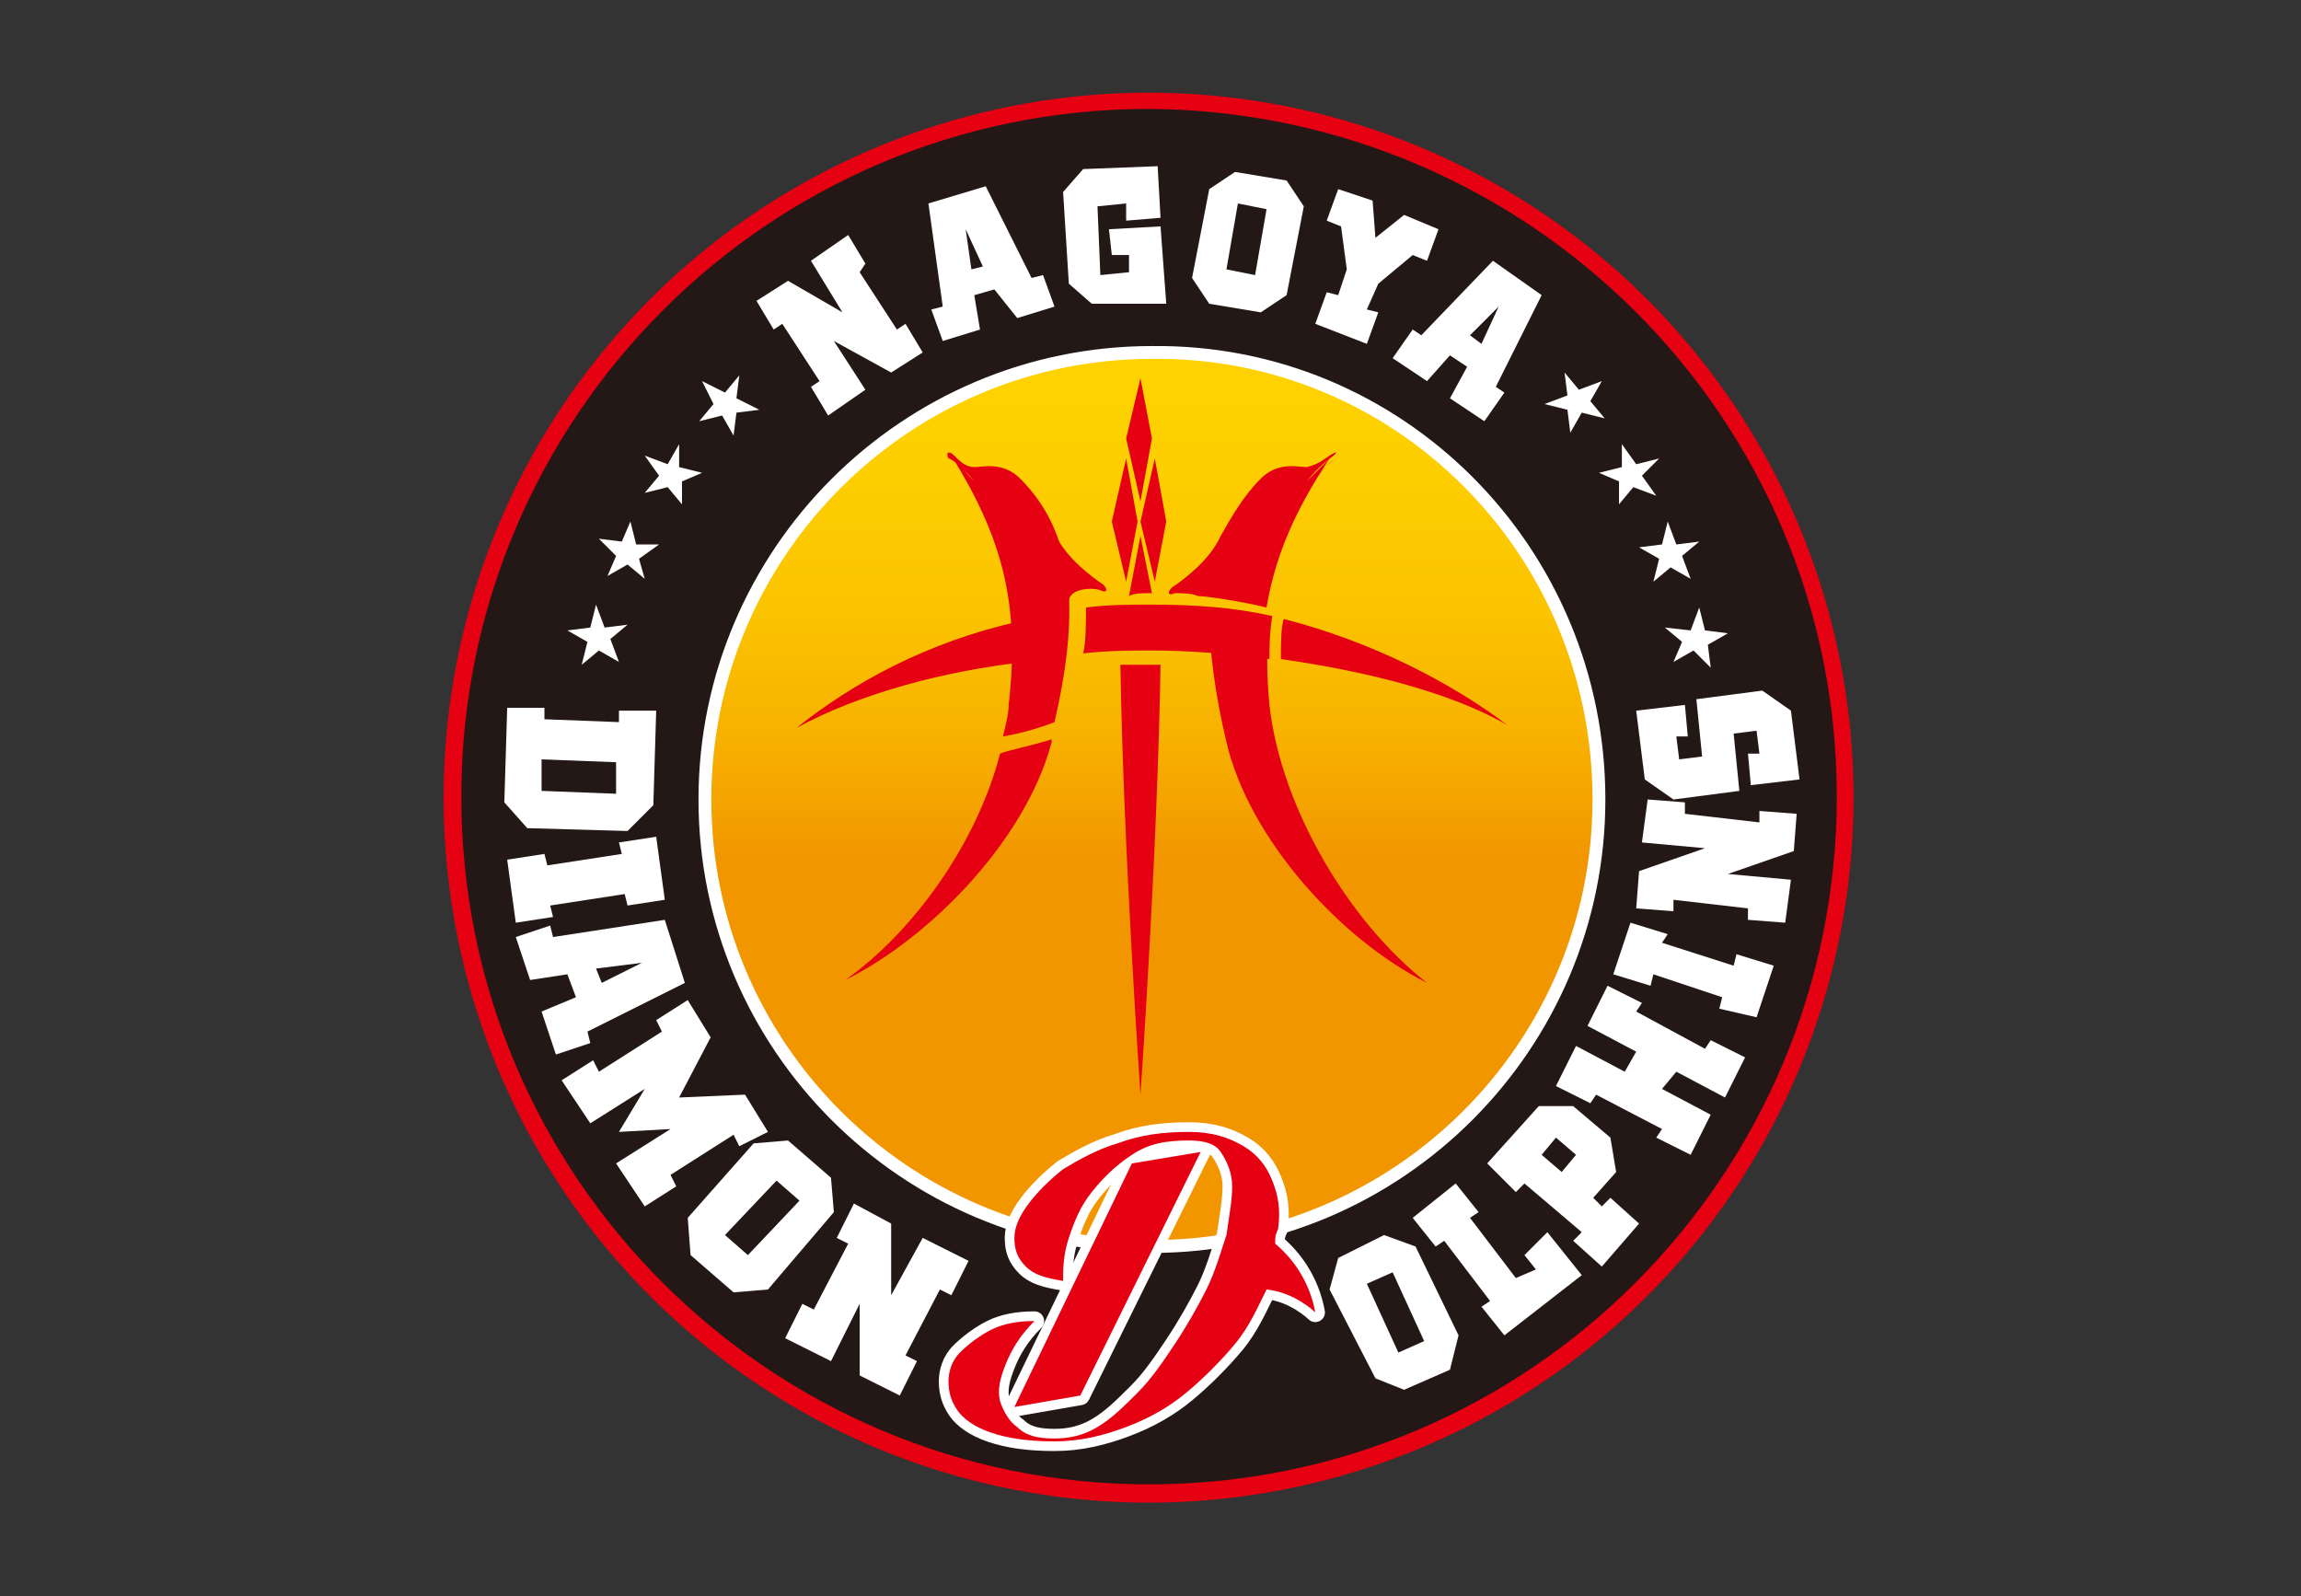 <?xml version="1.0" encoding="utf-8"?>
<!-- Generator: Adobe Illustrator 26.0.1, SVG Export Plug-In . SVG Version: 6.00 Build 0)  -->
<svg version="1.1" id="レイヤー_1" xmlns="http://www.w3.org/2000/svg" xmlns:xlink="http://www.w3.org/1999/xlink" x="0px"
	 y="0px" viewBox="0 0 80.3 55.7" style="enable-background:new 0 0 80.3 55.7;" xml:space="preserve">
<rect x="0" y="0" width="80.3" height="55.7" fill="#333333" stroke="none"/>
<style type="text/css">
	.st0{fill:#E50012;}
	.st1{fill:#231815;}
	.st2{fill:url(#SVGID_1_);stroke:#FFFFFF;stroke-width:0.448;stroke-miterlimit:10;}
	.st3{fill:#FFFFFF;}
	.st4{fill:#FFFFFF;stroke:#FFFFFF;stroke-width:0.674;stroke-linecap:round;stroke-linejoin:round;stroke-miterlimit:10;}
</style>
<g id="名古屋ダイヤモンドドルフィンズ_00000181055659343000789730000001758562688564122525_">
	<g>
		
			<ellipse transform="matrix(0.933 -0.36 0.36 0.933 -7.338 16.335)" class="st0" cx="40.1" cy="27.8" rx="24.6" ry="24.6"/>
		<path class="st1" d="M64.1,27.8c0,13.2-10.7,24-24,24c-13.2,0-24-10.7-24-24c0-13.2,10.7-24,24-24C53.4,3.9,64.1,14.6,64.1,27.8z"
			/>
		<linearGradient id="SVGID_1_" gradientUnits="userSpaceOnUse" x1="40.15" y1="62.127" x2="40.15" y2="-11.84">
			<stop  offset="0" style="stop-color:#F29600"/>
			<stop  offset="0.436" style="stop-color:#F29600"/>
			<stop  offset="0.448" style="stop-color:#F39D00"/>
			<stop  offset="0.497" style="stop-color:#F8B300"/>
			<stop  offset="0.554" style="stop-color:#FBC400"/>
			<stop  offset="0.625" style="stop-color:#FDCF00"/>
			<stop  offset="0.724" style="stop-color:#FFD600"/>
			<stop  offset="1" style="stop-color:#FFD800"/>
		</linearGradient>
		<path class="st2" d="M55.8,27.9c0,8.6-7,15.6-15.6,15.6c-8.6,0-15.6-7-15.6-15.6c0-8.6,7-15.6,15.6-15.6
			C48.8,12.2,55.8,19.2,55.8,27.9z"/>
		<g>
			<path class="st0" d="M36.8,18.6c0.4,0.9,1.4,1.6,1.7,1.8c0.2,0.2,0.1,0.3-0.1,0.2c-0.2-0.1-1.1-0.1-1.1,0.4"/>
			<path class="st0" d="M35.5,21.7c-3.1,0.7-5.7,2.1-7.7,3.7c2.2-1.2,5.2-2,8-2.3C35.7,22.6,35.6,22.1,35.5,21.7z"/>
			<path class="st0" d="M41.4,23"/>
			<path class="st0" d="M39.8,18.6"/>
			<polygon class="st0" points="39.8,17.5 39.3,15.3 39.8,13.2 40.2,15.3 			"/>
			<polygon class="st0" points="39.3,20.3 38.8,18.2 39.3,16 39.7,18.2 			"/>
			<polygon class="st0" points="40.3,20.3 39.8,18.2 40.3,16 40.7,18.2 			"/>
			<path class="st0" d="M45.8,16.8c0.3-0.3,0.5-0.6,0.8-0.8C46.6,16,46.2,16.3,45.8,16.8z"/>
			<g>
				<path class="st0" d="M34,16.8c-0.3-0.3-0.5-0.6-0.8-0.9c1.8,2.9,2.4,5.2,2,8.7c0,0.3-0.1,0.7-0.2,1.1c0.6-0.1,1.3-0.3,1.8-0.5
					c0.9-3.9,0.7-6.6-1.2-8.5c-0.6-0.6-1.3-0.4-1.6-0.4c-0.3,0-0.5-0.2-0.7-0.4c-0.2-0.2-0.3-0.1-0.2,0.1C33.2,16,33.6,16.3,34,16.8
					z"/>
			</g>
			<path class="st0" d="M40.4,22.5c0-0.1,0-0.3,0-0.4c0-0.2,0-0.5,0-0.7c-0.6,0-1.1,0-1.3,0c0,0.2,0,0.4,0,0.7c0,0.1,0,0.3,0,0.4
				C39.4,22.5,39.9,22.5,40.4,22.5z"/>
			<path class="st0" d="M40.2,20.7l-0.4-2l-0.4,2.1C39.6,20.7,39.8,20.7,40.2,20.7z"/>
			<path class="st0" d="M44.3,24.6c-0.1-1.1-0.1-2,0-2.9c-0.7-0.1-1.6-0.3-2.1-0.3c0,1.3,0.2,2.8,0.6,4.5v0c0.8,3.4,4,6.9,7,8.4
				C47.1,32.2,44.7,28.2,44.3,24.6z"/>
			<path class="st0" d="M44.4,21.5c-1.3-0.3-2.7-0.4-4.2-0.4c-0.8,0-1.5,0-2.3,0.1c0,0.5,0,1.2-0.1,1.6c0.9-0.1,1.7-0.1,2.4-0.1
				c1.2,0,2.6,0.1,4.1,0.3C44.3,22.7,44.3,22.1,44.4,21.5z"/>
			<path class="st0" d="M46.4,15.9c-0.3,0.2-0.4,0.3-0.8,0.4c-0.3,0-1-0.2-1.6,0.4c-0.6,0.6-1,1.3-1.4,2l0,0
				c-0.4,0.9-1.4,1.6-1.7,1.8c-0.2,0.2-0.1,0.3,0.1,0.2c0.2,0,0.6,0,0.8,0.1c0.3,0,1.6,0.2,2.4,0.4c0.3-1.8,1-3.4,2.2-5.2
				c-0.3,0.3-0.6,0.6-0.8,0.8c0.4-0.5,0.8-0.8,0.8-0.8C46.7,15.8,46.7,15.7,46.4,15.9z"/>
			<path class="st0" d="M44.8,21.6c-0.1,0.3-0.1,0.9-0.1,1.4c2.8,0.4,5.8,1.1,7.9,2.3C50.6,23.8,47.9,22.4,44.8,21.6z"/>
			<path class="st0" d="M39.1,23.2c0.1,6.4,0.7,15,0.7,15s0.6-8.6,0.7-15C39.9,23.2,39.3,23.2,39.1,23.2z"/>
			<path class="st0" d="M36.7,25.8c-0.6,0.2-1.6,0.4-1.8,0.5c-0.8,3.1-3,6.2-5.4,7.9c3-1.5,6.3-4.9,7.2-8.3c0,0,0,0,0,0
				C36.7,25.9,36.7,25.8,36.7,25.8z"/>
		</g>
		<g>
			<path class="st3" d="M17.7,24.7l1.3,0l0,0.4l2.6,0.1l0-0.4l1.3,0l-0.1,3.3L21.9,29l-3.5-0.1L17.6,28L17.7,24.7z M18.9,26.5l0,1.1
				l2.6,0.1l0-1.1L18.9,26.5z"/>
			<path class="st3" d="M23.2,31.4l-1.3,0.2l-0.1-0.4l-2.6,0.4l0.1,0.4L18,32.2L17.7,30l1.3-0.2l0.1,0.4l2.6-0.4l-0.1-0.4l1.3-0.2
				L23.2,31.4z"/>
			<path class="st3" d="M20.1,34.8L19.8,34l-1.3,0.2L18,32.7l1.2-0.4l0.1,0.4l3.9-0.6l0.7,2.2L20.5,36l0.1,0.4l-1.2,0.4l-0.5-1.5
				L20.1,34.8z M20.8,33.8l0.2,0.5l1.4-0.7L20.8,33.8z"/>
			<path class="st3" d="M22.5,38l-1.9,1.2l-1-1.5l1.1-0.7l0.2,0.4l2.2-1.4l-0.2-0.4l1.1-0.7l0.8,1.3l-1.1,2.1l2.3-0.1l0.8,1.3
				L25.8,40l-0.2-0.4L23.4,41l0.2,0.4l-1.1,0.7l-1-1.5l1.9-1.2l-1.8,0.1L22.5,38z"/>
			<path class="st3" d="M25.6,45.1l-1.5-1.3L24,42.5l2.3-2.6l1.2-0.1l1.5,1.3l0.1,1.2L26.8,45L25.6,45.1z M26.1,43.8l1.8-1.9
				l-0.8-0.7l-1.8,1.9L26.1,43.8z"/>
			<path class="st3" d="M32.2,43.2l1.6,0.8l-0.6,1.2L32.8,45l-1.2,2.3l0.4,0.2l-0.6,1.2L30,48l0-2.5l-1,2l-1.6-0.8l0.6-1.2l0.4,0.2
				l1.2-2.3l-0.4-0.2l0.6-1.2l1.3,0.7l0,2.5L32.2,43.2z"/>
			<path class="st3" d="M50.6,47.8L49,48.5L48,48.1L46.4,45l0.3-1.1l1.6-0.8l1.1,0.4l1.5,3.1L50.6,47.8z M49.7,46.8l-1.1-2.4
				l-0.9,0.4l1.1,2.4L49.7,46.8z"/>
			<path class="st3" d="M53.6,44.3l-0.4-0.5L54,43l1.2,1.5l-2.7,2.1l-0.8-1l0.3-0.2l-1.6-2.1l-0.3,0.2l-0.8-1l1.5-1.2l0.8,1
				l-0.3,0.2l1.6,2.1L53.6,44.3z"/>
			<path class="st3" d="M51.9,40.6l1.8-2l1.2,0l1.3,1.1l0.2,1.2l-0.8,0.9l0.3,0.3l0.3-0.3l1,0.9l-1.3,1.5l-1-0.9l0.3-0.3l-2-1.7
				l-0.3,0.3L51.9,40.6z M54.5,40.9l0.5-0.6l-0.7-0.6l-0.5,0.6L54.5,40.9z"/>
			<path class="st3" d="M59.5,36.6l0.2-0.3l1.2,0.6l-0.7,1.4l-1.7-0.9L58,38l1.7,0.9L59,40.3l-1.2-0.6l0.2-0.3l-2.3-1.2l-0.2,0.3
				l-1.2-0.6l0.7-1.4l1.7,0.9l0.4-0.7l-1.7-0.9l0.7-1.4l1.2,0.6l-0.2,0.3L59.5,36.6z"/>
			<path class="st3" d="M56.9,32.2l1.3,0.4L58,32.9l2.5,0.8l0.1-0.4l1.3,0.4l-0.6,1.8L60,35.2l0.1-0.4L57.7,34l-0.1,0.4L56.3,34
				L56.9,32.2z"/>
			<path class="st3" d="M57.3,29.4l0.2-1.5l1.3,0.1l0,0.4l2.6,0.3l0-0.4l1.3,0.1l-0.1,1.3l-2.3,0.8l2.2,0.2l-0.2,1.5L61,32.1l0-0.4
				l-2.6-0.3l0,0.4l-1.3-0.1l0.1-1.3l2.3-0.8L57.3,29.4z"/>
			<path class="st3" d="M61.5,24.1l1,0.7l0.3,2.4l-1.7,0.2l-0.1-1.1l0.4,0l-0.1-0.8l-0.8,0.1l0.2,2l-2.3,0.3l-1-0.7l-0.3-2.4
				l1.7-0.2l0.1,1.1l-0.4,0l0.1,0.8l0.8-0.1l-0.2-2L61.5,24.1z"/>
		</g>
		<g>
			<path class="st3" d="M28.3,9.1l1.3-0.9l0.6,1L30,9.5l1.3,2l0.3-0.2l0.6,1L31.1,13l-2-1.1l1.1,1.7l-1.3,0.9l-0.6-1l0.3-0.2l-1.3-2
				l-0.3,0.2l-0.6-1l1.1-0.7l1.9,1.1L28.3,9.1z"/>
			<path class="st3" d="M34.7,10.1L34,10.3l0.2,1.2l-1.3,0.4l-0.4-1.1l0.4-0.1l-0.5-3.6l2-0.6l1.6,3.2l0.4-0.1l0.4,1.1l-1.3,0.4
				L34.7,10.1z M33.9,9.4l0.4-0.1l-0.6-1.3L33.9,9.4z"/>
			<path class="st3" d="M38.1,10.6l-0.8-0.7l-0.2-3.2l0.7-0.8l2.6-0.1l0.1,1.8l-1.2,0.1l0-0.6l-1,0.1l0.1,2.4l1-0.1l0-0.6l-0.6,0
				l-0.1-0.9l1.8-0.1l0.2,2.7L38.1,10.6z"/>
			<path class="st3" d="M44,10.9l-1.8-0.3l-0.6-0.9l0.6-3.1l0.9-0.6l1.8,0.3l0.6,0.9l-0.6,3.1L44,10.9z M43.8,9.6l0.4-2.3l-1-0.2
				l-0.4,2.3L43.8,9.6z"/>
			<path class="st3" d="M48.1,9.9l-0.4,0.9l0.4,0.1l-0.4,1.1l-1.8-0.7l0.4-1.1l0.4,0.1L47,9.4l-0.2-1.5l-0.5-0.2l0.4-1.1L47.9,7
				L48,8.3l1-0.8L50.2,8l-0.4,1.1l-0.5-0.2L48.1,9.9z"/>
			<path class="st3" d="M51.2,12.8l-0.6-0.4l-0.8,0.9l-1.2-0.8l0.7-1l0.3,0.2l2.5-2.6l1.7,1.2l-1.6,3.2l0.3,0.2l-0.7,1l-1.2-0.8
				L51.2,12.8z M51.3,11.7l0.4,0.3l0.6-1.3L51.3,11.7z"/>
		</g>
		<g>
			<g>
				<polygon class="st3" points="60.3,22.1 59.5,22 59.3,21.2 59,22 58.1,21.9 58.7,22.4 58.4,23.1 59.1,22.7 59.7,23.3 59.6,22.5 
									"/>
			</g>
			<g>
				<polygon class="st3" points="55.9,13.3 55.1,13.6 54.6,13 54.7,13.8 53.9,14.1 54.7,14.3 54.8,15.1 55.2,14.4 56,14.6 55.5,14 
									"/>
			</g>
			<g>
				<polygon class="st3" points="57.9,16 57.1,16.2 56.6,15.5 56.6,16.3 55.8,16.5 56.5,16.8 56.5,17.6 57,17 57.8,17.3 57.3,16.6 
									"/>
			</g>
			<g>
				<polygon class="st3" points="59.3,18.9 58.5,19 58.2,18.2 58,19 57.2,19.1 57.9,19.5 57.7,20.3 58.3,19.8 59,20.2 58.7,19.4 
									"/>
			</g>
		</g>
		<g>
			<g>
				<polygon class="st3" points="19.8,22 20.6,21.9 20.8,21.1 21.1,21.9 21.9,21.8 21.3,22.3 21.6,23.1 20.9,22.7 20.3,23.2 
					20.5,22.4 				"/>
			</g>
			<g>
				<polygon class="st3" points="24.5,13.3 25.3,13.7 25.8,13.1 25.7,13.9 26.5,14.3 25.7,14.4 25.6,15.2 25.2,14.5 24.4,14.7 
					24.9,14.1 				"/>
			</g>
			<g>
				<polygon class="st3" points="22.5,15.9 23.3,16.2 23.7,15.5 23.7,16.3 24.5,16.5 23.8,16.8 23.8,17.6 23.3,17 22.5,17.2 
					23,16.6 				"/>
			</g>
			<g>
				<polygon class="st3" points="20.9,18.8 21.7,18.9 22,18.2 22.2,19 23,19 22.3,19.5 22.5,20.2 21.9,19.7 21.2,20.1 21.5,19.4 
									"/>
			</g>
		</g>
		<g>
			<path class="st4" d="M44.5,43.4c0-0.2,0-0.3,0.1-0.5c0.1-0.7,0-1.2-0.2-1.7c-0.2-0.5-0.5-0.9-1-1.2c-0.5-0.3-1.1-0.5-1.9-0.5
				c-0.9,0-1.7,0.1-2.5,0.4c-0.7,0.2-1.4,0.6-1.9,0.9c-0.5,0.4-0.9,0.8-1.2,1.2c-0.3,0.4-0.5,0.8-0.5,1.2c0,0.4,0.1,0.7,0.4,1
				c0.3,0.3,0.7,0.4,1.3,0.5c0-0.4,0-0.9,0.2-1.5c0.2-0.6,0.4-1.1,0.8-1.6c0.4-0.5,0.8-0.9,1.4-1.3c0.6-0.4,1.2-0.5,2-0.5
				c0.5,0,0.9,0.1,1.1,0.4c0.2,0.3,0.4,0.7,0.4,1.2c0,0.5-0.1,1-0.2,1.7c-0.2,0.6-0.4,1.3-0.7,1.9c-0.3,0.6-0.7,1.3-1.1,1.9
				c-0.4,0.6-0.8,1.2-1.3,1.7c-0.5,0.5-0.9,0.9-1.4,1.2c-0.5,0.3-1,0.4-1.5,0.4c-0.6,0-1-0.1-1.3-0.4c-0.3-0.2-0.5-0.6-0.6-0.9
				c-0.1-0.4,0-0.8,0.2-1.3c0.2-0.5,0.5-1,1-1.5c-0.6,0-1.1,0.1-1.5,0.3c-0.4,0.2-0.8,0.5-1.1,0.8c-0.3,0.3-0.4,0.7-0.4,1
				c0,0.4,0.1,0.7,0.3,1c0.2,0.3,0.6,0.6,1.2,0.8c0.6,0.2,1.3,0.3,2.2,0.3c0.9,0,1.7-0.2,2.5-0.5c0.8-0.3,1.5-0.7,2.1-1.2
				c0.6-0.5,1.2-1.1,1.7-1.7c0.5-0.6,0.8-1.3,1.1-1.9c1,0.1,1.7,0.8,1.7,0.8C45.7,44.7,45.1,43.9,44.5,43.4z"/>
			<polygon class="st4" points="41.9,40.2 39.5,40.6 35.4,49.1 37.7,48.7 			"/>
		</g>
		<path class="st3" d="M39.6,40.2c0,0,0.6-0.4,1.1-0.4s1,0.1,1,0.1l-0.5,0.3l-1.5,0.1L39.6,40.2z"/>
		<g>
			<path class="st0" d="M44.5,43.4c0-0.2,0-0.3,0.1-0.5c0.1-0.7,0-1.2-0.2-1.7c-0.2-0.5-0.5-0.9-1-1.2c-0.5-0.3-1.1-0.5-1.9-0.5
				c-0.9,0-1.7,0.1-2.5,0.4c-0.7,0.2-1.4,0.6-1.9,0.9c-0.5,0.4-0.9,0.8-1.2,1.2c-0.3,0.4-0.5,0.8-0.5,1.2c0,0.4,0.1,0.7,0.4,1
				c0.3,0.3,0.7,0.4,1.3,0.5c0-0.4,0-0.9,0.2-1.5c0.2-0.6,0.4-1.1,0.8-1.6c0.4-0.5,0.8-0.9,1.4-1.3c0.6-0.4,1.2-0.5,2-0.5
				c0.5,0,0.9,0.1,1.1,0.4c0.2,0.3,0.4,0.7,0.4,1.2c0,0.5-0.1,1-0.2,1.7c-0.2,0.6-0.4,1.3-0.7,1.9c-0.3,0.6-0.7,1.3-1.1,1.9
				c-0.4,0.6-0.8,1.2-1.3,1.7c-0.5,0.5-0.9,0.9-1.4,1.2c-0.5,0.3-1,0.4-1.5,0.4c-0.6,0-1-0.1-1.3-0.4c-0.3-0.2-0.5-0.6-0.6-0.9
				c-0.1-0.4,0-0.8,0.2-1.3c0.2-0.5,0.5-1,1-1.5c-0.6,0-1.1,0.1-1.5,0.3c-0.4,0.2-0.8,0.5-1.1,0.8c-0.3,0.3-0.4,0.7-0.4,1
				c0,0.4,0.1,0.7,0.3,1c0.2,0.3,0.6,0.6,1.2,0.8c0.6,0.2,1.3,0.3,2.2,0.3c0.9,0,1.7-0.2,2.5-0.5c0.8-0.3,1.5-0.7,2.1-1.2
				c0.6-0.5,1.2-1.1,1.7-1.7c0.5-0.6,0.8-1.3,1.1-1.9c1,0.1,1.7,0.8,1.7,0.8C45.7,44.7,45.1,43.9,44.5,43.4z"/>
			<polygon class="st0" points="41.9,40.2 39.5,40.6 35.4,49.1 37.7,48.7 			"/>
		</g>
	</g>
</g>
</svg>
